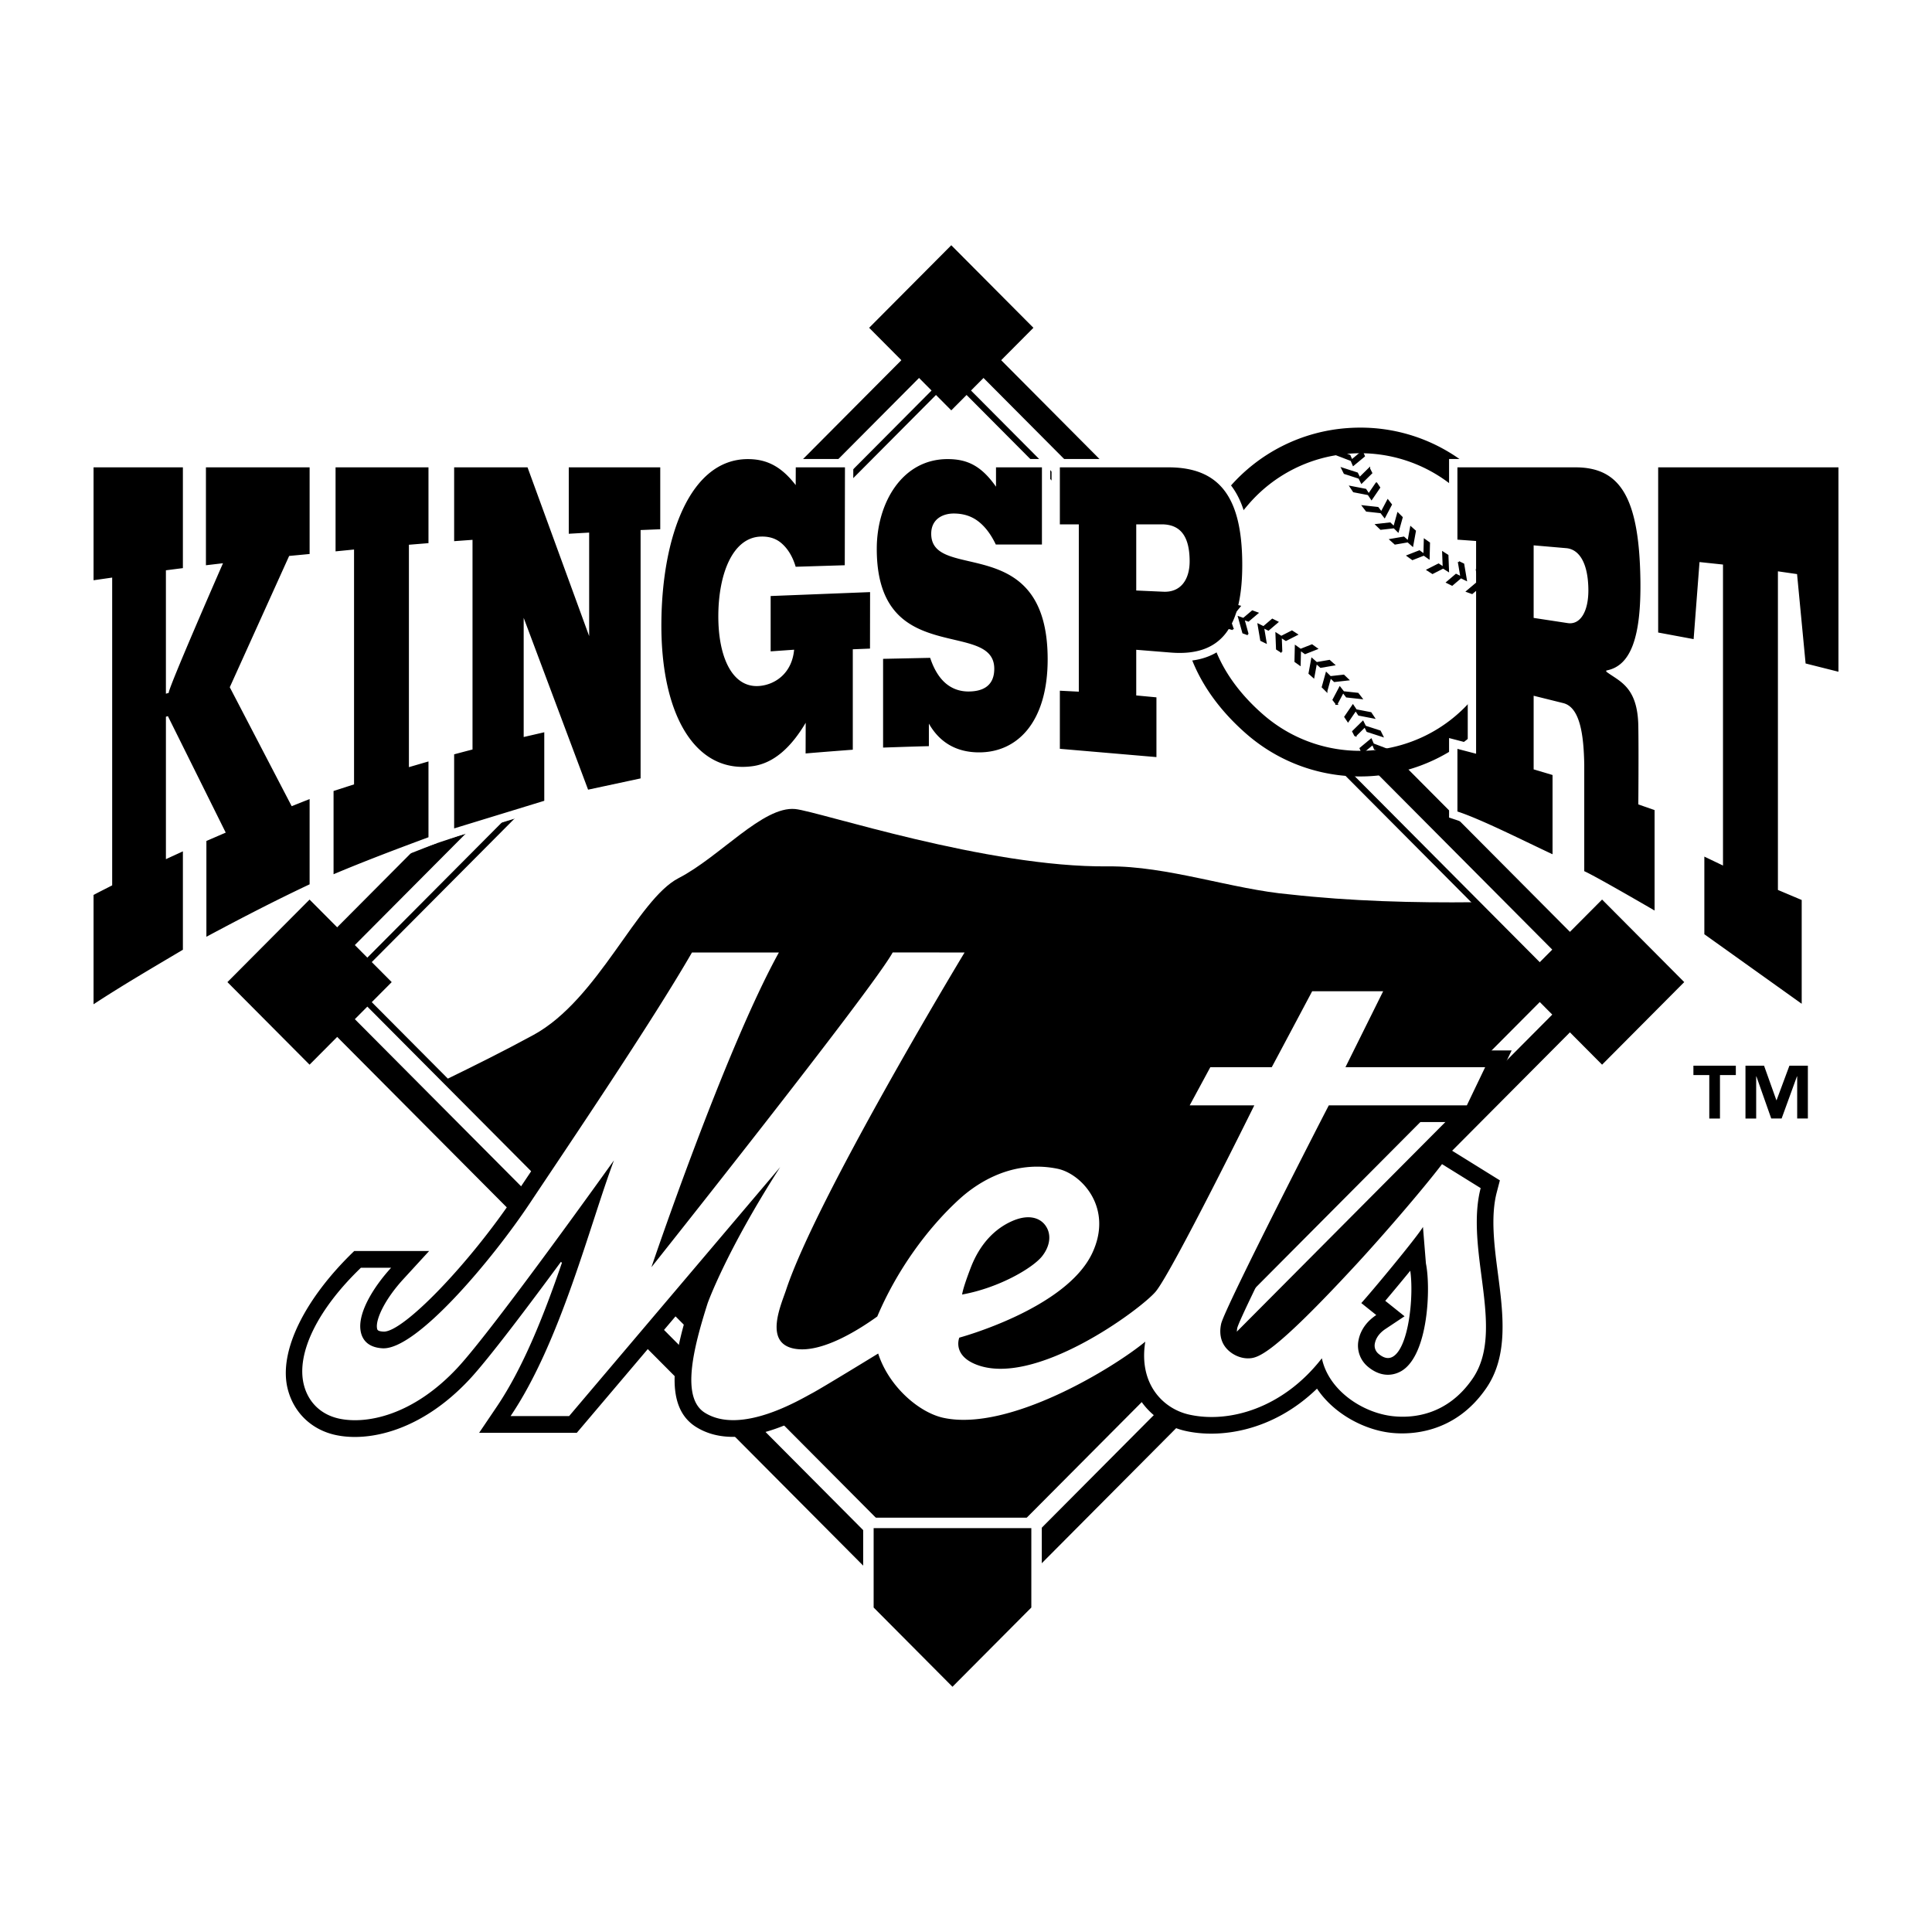 <svg xmlns="http://www.w3.org/2000/svg" width="2500" height="2500" viewBox="0 0 192.756 192.756"><g fill-rule="evenodd" clip-rule="evenodd"><path fill="#fff" d="M0 0h192.756v192.756H0V0z"/><path d="M96.377 35.952l60.25 60.558 2.35 2.361V97.1l-2.35 2.361-60.25 60.557-2.35 2.361h1.762l-2.35-2.361-60.247-60.557-2.35-2.361v1.771l2.35-2.361L93.44 35.952l2.35-2.362h-1.762l2.349 2.362zm-2.349-4.133l-2.35 2.362L31.43 94.737 29.08 97.1l-.88.886.881.885 2.35 2.361 60.248 60.559 2.35 2.361.881.887.881-.887 2.351-2.361 60.246-60.559 2.352-2.361.881-.885-.881-.887-2.352-2.363-60.247-60.555-2.351-2.362-.881-.885-.881.885z"/><path fill="#fff" stroke="#000" stroke-width=".626" stroke-miterlimit="2.613" d="M94.909 37.428l60.249 60.558-60.249 60.557-60.248-60.557 60.248-60.558z"/><path d="M38.167 86.081c5.884-2.319 14.306-4.755 17.883-5.914l23.076-25.63c-4.499-4.059-10.384-.812-10.384-.812L48.205 74.716s-7.731 6.609-9.346 8.349c-1.615 1.74-.692 3.016-.692 3.016zM115.471 61.373c2.975 0 5.385-2.826 5.385-6.314 0-3.487-2.41-6.314-5.385-6.314s-5.385 2.828-5.385 6.314c0 3.487 2.41 6.314 5.385 6.314z" fill="#fff"/><path d="M146.041 48.156c-3.176-2.777-7.238-4.142-11.438-3.848s-8.033 2.215-10.795 5.409c-3.145 3.634-4.662 7.635-4.389 11.568.271 3.892 2.324 7.619 5.941 10.779 6.557 5.731 16.531 5.032 22.234-1.56 5.703-6.592 5.006-16.618-1.553-22.348z" fill="#fff"/><path d="M148.768 71.49c-6.264 7.243-17.225 8.012-24.432 1.716-3.91-3.418-6.135-7.518-6.436-11.857-.305-4.378 1.332-8.769 4.732-12.699a17.163 17.163 0 0 1 11.859-5.943c4.615-.324 9.078 1.178 12.57 4.228 3.484 3.046 5.582 7.28 5.904 11.923.322 4.642-1.168 9.129-4.197 12.632z"/><path d="M145.391 48.865a14.627 14.627 0 0 0-10.721-3.606 14.642 14.642 0 0 0-10.117 5.069c-2.949 3.406-4.371 7.155-4.115 10.843.254 3.647 2.18 7.142 5.57 10.103 6.146 5.373 15.496 4.716 20.84-1.462 5.343-6.179 4.689-15.575-1.457-20.947z" fill="#fff"/><path d="M94.909 158.543l60.249-60.557-7.93-7.971c-6.238.07-12.463-.104-18.543-.78-5.732-.5-12.24-2.859-18.152-2.797-12.086.125-28.862-5.493-31.194-5.72-3.218-.313-7.515 4.769-11.629 6.888-4.154 2.14-7.975 12.108-14.497 15.657-2.994 1.629-5.916 3.078-8.828 4.496l50.524 50.784z"/><path stroke="#fff" stroke-width="2.087" stroke-miterlimit="2.613" d="M95.028 152.461h7.868v7.922l-7.868 7.906-7.865-7.906v-7.922h7.865z"/><path d="M95.028 152.461h7.868v7.922l-7.868 7.906-7.865-7.906v-7.922h7.865zM159.84 106.223l8.195-8.239-8.195-8.236-8.195 8.236 8.195 8.239zM94.909 40.941l8.195-8.237-8.195-8.236-8.195 8.236 8.195 8.237zM30.885 106.223l8.195-8.237-8.195-8.236-8.195 8.236 8.195 8.237z"/><path d="M29.49 79.383l-5.641-10.841 5.558-12.288 2.319-.221c-.005.001-.005-10.24-.005-10.24H19.716v11.543c.001-.002 1.188-.141 1.188-.141-1.654 3.781-2.775 6.372-3.52 8.158v-7.719l1.693-.216.001-11.626H8.504v13.062l1.858-.266v29.231l-1.858.966v12.955l10.575-6.507-.001-11.593-1.694.778v-9.821l4.001 8.057-1.624.704-.001 11.499 11.961-6.095V78.494l-2.231.889zM32.648 45.792V55.93l1.844-.183v21.901l-2.043.66v10.171l11.13-4.363v-9.261l-1.952.57V55.118l1.952-.159v-9.167H32.648zM55.916 45.792v7.4l-2.703-7.4H44.48v9.099l1.833-.135v19.378l-1.837.482c.004-.001.004 9.16.004 9.16l10.655-3.264v-8.503l-2.054.474v-6.256l5.07 13.525 6.592-1.414V53.685l1.962-.079v-7.813H55.916v-.001zm.876 8.294l1.157-.067v4.745l-1.697-4.646.54-.032z" fill="#fff"/><path d="M76.056 58.663v7.218l2.129-.15c-.998 2.235-3.621 1.756-4.083 1.331-1.035-.952-1.618-3.018-1.604-5.667.021-3.44 1.088-6.947 3.43-7.026.626-.02 1.115.129 1.494.457.524.452 1.349 2.576 1.349 2.576l6.342-.199.022-11.41h-6.569l-.002.546c-1.155-.936-2.427-1.369-3.954-1.369-5.666 0-9.376 6.734-9.455 17.155-.046 6.21 1.462 10.983 4.249 13.438 1.611 1.421 3.622 2.01 5.813 1.702 1.576-.221 3.024-1.083 4.328-2.562l-.003 1.375 6.367-.508c.004 0 .004-9.987.004-9.987l1.715-.069.009-7.307-11.581.456z" fill="#fff"/><path d="M98.961 55.727c-.719-.226-1.414-.386-2.087-.542-2.276-.528-3.136-.831-3.136-1.93 0-1.031.881-1.186 1.407-1.186.794-.001 1.443.206 1.985.637.568.448 1.701 2.456 1.701 2.456h5.953v-9.369h-6.242v.57c-1.131-.971-2.387-1.393-4.003-1.393-5.177 0-7.89 4.917-7.894 9.774-.006 6.644 3.449 8.519 6.46 9.409a32.38 32.38 0 0 0 1.881.481c2.454.576 3.38.904 3.38 2.088 0 .473-.105.809-.322 1.026-.34.34-.973.409-1.444.407a2.59 2.59 0 0 1-1.707-.615c-.533-.451-1.494-2.755-1.494-2.755l-6.124.13v10.536l6.223-.198c.007 0 .008-.612.008-.771 1.095.905 2.462 1.391 4.05 1.415 1.979.031 3.73-.652 5.064-1.975 1.793-1.776 2.74-4.601 2.736-8.167-.008-7.199-3.653-9.171-6.395-10.028z" fill="#fff"/><path d="M116.611 45.792h-11.699v7.358h1.889v14.98l-1.889-.096v7.441l11.299.97v-7.632l-.754-.071-1.262-.118v-2.892l2.449.198c2.465.216 4.324-.29 5.678-1.547 1.678-1.56 2.48-4.263 2.447-8.264-.035-4.422-.917-10.304-8.158-10.327zm-2.416 7.359h1.818c.939.025 1.832.385 1.846 2.815.006.833-.203 1.497-.59 1.865-.285.273-.682.397-1.182.37l-1.893-.086v-4.964h.001zM165.352 80.035l-1.061-.37c.01-1.449.029-5.181-.006-7.248-.053-3.233-1.275-4.497-2.385-5.294 2.373-1.59 2.652-5.73 2.594-9.356-.139-8.459-2.23-11.929-7.221-11.975H144.574v8.825l.771.056 1.092.079V74.12l-.824-.214-1.039-.271V81.571l.576.187c1.752.571 4.604 1.938 7.121 3.146l2.275 1.083 1.188.563c-.008-.003-.008-1.321-.008-1.321v-8.531l-.596-.177-1.289-.384v-5.656l1.914.477c.922.225 1.418 2.027 1.475 5.354V87.458l.492.22c.914.411 4.939 2.723 6.938 3.888l1.248.727V80.23l-.556-.195zm-11.51-24.716l2.354.202c.871.079 1.412 1.293 1.445 3.251.021 1.366-.318 2.156-.643 2.438a.53.53 0 0 1-.469.129l-2.688-.408v-5.612h.001z" fill="#fff"/><path fill="#fff" d="M183.422 45.792h-18.817V63.803l.68.125 3.537.657.908.169.073-.924.521-6.832.75.08v27.955l-.672-.323-1.189-.568v9.5l.349.248 9.713 6.938 1.311.938V89.237l-.508-.215-1.863-.788v-30.27l.312.046.789 8.263.057.589.568.142 3.28.825 1.031.259V45.792h-.83z"/><path d="M9.334 100.195V89.288c.606-.322 1.247-.64 1.858-.956V57.625l-1.858.267V46.627h8.913v10.055c-.571.072-1.121.144-1.694.216v12.313c.094-.027.188-.055.293-.082-.3.082 5.402-12.934 5.402-12.934l-1.702.2v-9.769H30.89v8.646c-.634.063-2.041.194-2.041.194l-5.924 13.1 6.176 11.867 1.789-.712v8.508c-3.478 1.641-6.853 3.386-10.298 5.233v-9.558l1.929-.835-5.771-11.62s-.133.039-.197.061v14.21c.56-.263 1.136-.522 1.694-.781v9.817c-2.915 1.732-6.031 3.547-8.913 5.439zM42.749 83.533c-3.117 1.154-6.372 2.382-9.47 3.69v-8.306l2.044-.659V54.826l-1.844.183v-8.381h9.27v7.562l-1.952.159v22.189l1.952-.569v7.564zM45.31 46.627h7.322l6.148 16.836V53.137l-2.034.116v-6.626h9.127v6.177l-1.961.079v24.779l-5.238 1.123-6.426-17.143v11.89l2.054-.474v6.837L45.31 82.65v-7.39s1.215-.325 1.833-.482V53.859l-1.833.133v-7.365zM85.083 74.799s-3.138.235-4.708.374l.01-3.064c-1.445 2.445-3.175 4.034-5.282 4.33-5.681.797-9.186-5.039-9.117-14.308.065-8.672 2.897-16.326 8.625-16.326 1.832 0 3.306.682 4.776 2.595l.007-1.772h4.908l-.019 9.766-4.898.152c-.328-1.106-.839-1.851-1.422-2.353-.583-.504-1.296-.684-2.064-.658-2.812.094-4.207 3.732-4.232 7.855-.024 4.205 1.42 7.304 4.14 7.045 1.564-.149 3.21-1.281 3.423-3.614l-2.342.165v-5.521l9.92-.391-.008 5.636-1.716.069v10.02h-.001zM99.352 54.326c-.465-.972-1.02-1.734-1.707-2.278-.69-.544-1.511-.815-2.501-.814-1.016 0-2.236.508-2.236 2.021 0 2.445 2.899 2.358 5.806 3.268 2.91.91 5.805 2.832 5.812 9.234.006 6.248-3 9.369-6.957 9.307-1.762-.027-3.645-.676-4.894-2.87v2.251c-1.524.034-4.569.142-4.569.142v-8.854l4.697-.099c.381 1.16.919 2.007 1.555 2.546.636.538 1.4.807 2.239.811 1.197.003 2.602-.368 2.602-2.269-.002-2.483-2.93-2.502-5.858-3.37-2.929-.867-5.87-2.558-5.865-8.608.004-4.568 2.531-8.939 7.063-8.939 1.96 0 3.361.659 4.833 2.755v-1.933h4.582v7.699h-4.602zM105.742 74.709v-5.797l1.891.096V52.315h-1.891v-5.688h10.867c5.117.016 7.277 3.038 7.33 9.5.053 6.461-2.076 9.423-7.229 8.972l-3.348-.27v4.556l2.016.189v5.962l-9.636-.827zm7.621-15.794l2.68.12c1.746.096 2.658-1.197 2.648-3.073-.014-2.285-.789-3.596-2.678-3.646h-2.65v6.599zM158.061 86.916V76.297c-.051-2.977-.42-5.738-2.104-6.15l-2.945-.732v7.346l1.885.561v7.907c-2.732-1.271-7.094-3.485-9.49-4.266v-6.249l1.863.486V53.975l-1.863-.135v-7.213h11.859c4.334.041 6.262 2.935 6.396 11.154.096 5.813-.969 8.678-3.404 9.116v.111c1.26.967 3.133 1.453 3.197 5.424.045 2.607 0 7.824 0 7.824l1.623.567v10.02s-5.82-3.39-7.017-3.927zm-5.049-25.267l3.383.515c1.254.208 2.115-1.137 2.076-3.407-.043-2.657-.949-3.957-2.205-4.067l-3.254-.281v7.24zM170.043 93.209v-7.746l1.861.892v-30.03l-2.343-.248-.588 7.688-3.537-.658v-16.48h17.986v20.392l-3.277-.824-.852-8.918-1.91-.276V88.79l2.373 1.002v10.354l-9.713-6.937zM68.08 93.361c-3.455 5.991-10.76 17.026-14.837 23.122l-1.78 2.662c-4.602 6.91-11.27 13.828-13.212 13.709-.602-.037-.618-.174-.644-.402-.1-.865.776-2.805 2.639-4.838l2.569-2.801h-7.472c-4.851 4.66-7.58 9.961-6.646 13.732.593 2.391 2.398 4.125 4.834 4.635 3.287.691 8.516-.414 13.327-5.576 1.866-2.002 5.854-7.289 9.351-12.043-1.755 5.162-3.881 10.695-6.645 14.785l-1.762 2.607h9.744l11.528-13.598-.04.107-.009.025-.008.025c-1.613 5.076-3.044 10.676.422 12.852 4.173 2.619 10.114-.654 12.067-1.729l.304-.166c.686-.363 3.294-1.943 5.053-3.014 1.531 2.777 4.247 5.055 6.917 5.631 6.106 1.32 14.438-3.119 18.89-6.039.668 3.184 3.086 5.145 5.58 5.711 3.482.789 8.75.049 13.148-4.213 1.688 2.533 4.73 4.115 7.381 4.406 1.807.199 6.35.162 9.518-4.473 2.219-3.244 1.672-7.436 1.141-11.486-.344-2.635-.736-5.621-.107-8.031l.312-1.195-6.18-3.836-.912 1.199c-1.988 2.604-5.918 7.139-8.42 9.846-7.102 7.689-9.066 8.861-9.607 8.879-.32.01-.736-.195-.947-.465-.221-.281-.18-.691-.127-.928.494-1.604 8.07-16.545 10.127-20.512h13.814l3.428-7.148H136.92l3.762-7.576h-10.764l-4.029 7.576h-6.125l-3.865 7.148h6.555c-3.141 6.283-7.426 14.607-8.418 15.826-1.424 1.752-11.436 8.805-16.146 6.764a.093.093 0 0 1-.02-.01c3.303-1.119 10.342-4 12.6-8.781 1.111-2.354 1.145-4.812.094-6.926-.975-1.955-2.83-3.469-4.73-3.855-5.322-1.086-9.338 1.697-11.257 3.453-3.396 3.109-6.43 7.395-8.382 11.822-2.779 1.938-5.241 2.932-6.633 2.672-.236-.045-.344-.109-.356-.133-.292-.512.383-2.385.603-3.002.077-.207.146-.404.206-.586 2.993-9.008 17.498-33.055 17.642-33.293l1.543-2.539-11.115-.01c-1.325 2.636-10.939 14.98-18.134 24.125 2.589-6.994 6.212-16.201 9.214-21.638l1.37-2.48H68.08v.003zm33.545 30.006c.689-.309 1.186-.303 1.32-.139.211.262-.014.736-.271 1.066-.424.541-2.029 1.604-4.107 2.4.699-1.608 1.724-2.731 3.058-3.327zm37.363 11.975c-.436.264-.906.178-1.438-.262a1.053 1.053 0 0 1-.385-1.02c.068-.393.309-.967 1.062-1.467l1.906-1.268-1.789-1.432-.137-.109c.713-.842 1.625-1.938 2.496-3.002.363 2.507-.133 7.597-1.715 8.56z"/><path d="M95.692 119.66c-3.201 2.928-6.234 7.121-8.167 11.688-1.599 1.148-5.497 3.729-8.271 3.209-3.063-.574-1.335-4.33-.817-5.889 3.016-9.08 17.135-32.545 17.8-33.637l-7.173-.006c-1.995 3.651-24.072 31.405-24.072 31.405s7.287-21.566 12.717-31.399h-8.671c-4.036 6.997-12.446 19.417-16.194 25.043-3.682 5.527-11.301 14.654-14.694 14.445-1.669-.104-2.105-1.107-2.191-1.877-.204-1.773 1.34-4.279 3.066-6.16H36.01c-4.315 4.146-6.473 8.535-5.699 11.66.425 1.717 1.67 3.006 3.561 3.402 2.679.562 7.312-.293 11.776-5.084 3.59-3.852 15.607-20.693 15.607-20.693-2.424 6.467-5.314 18.113-10.314 25.516h5.84l21.058-24.842c-5.407 8.418-7.237 13.582-7.237 13.582-1.447 4.549-2.663 9.43-.282 10.924 3.609 2.268 9.533-1.328 10.717-1.953.984-.521 6.58-3.953 6.58-3.953 1.05 3.27 4.052 5.883 6.515 6.416 6.54 1.412 16.977-4.996 20.133-7.6-.689 4.275 1.83 6.701 4.352 7.271 3.994.906 9.393-.623 13.266-5.613.666 3.18 4.025 5.441 7.08 5.777 1.875.207 5.4-.008 7.967-3.758 1.857-2.717 1.375-6.412.863-10.322-.385-2.93-.76-6.02-.066-8.674l-3.855-2.393c-2.023 2.648-5.975 7.209-8.521 9.967-8.379 9.07-9.832 9.383-10.775 9.41-.857.025-1.768-.42-2.301-1.098-.52-.662-.627-1.518-.438-2.355.361-1.602 10.721-21.791 10.742-21.789h13.77l1.826-3.807h-13.938l3.762-7.578h-7.082s-4.023 7.578-4.035 7.578h-6.127l-2.059 3.807h6.447s-8.154 16.508-9.818 18.555c-1.396 1.717-12.23 9.777-18.092 7.238-2.218-.961-1.522-2.617-1.522-2.617s10.631-2.859 13.258-8.424c2.141-4.531-1.078-7.941-3.467-8.428-4.981-1.014-8.63 1.976-9.81 3.056zm1.163 6.809c.936-2.428 2.442-3.889 4.094-4.627 1.605-.719 2.715-.367 3.283.332.701.867.582 2.086-.254 3.152-.893 1.143-4.24 3.15-7.988 3.83.087-.574.483-1.693.865-2.687zm42.993 10.301c-.496.301-1.816.867-3.352-.398a2.73 2.73 0 0 1-.967-2.602c.107-.609.469-1.697 1.781-2.568l-1.492-1.195c.951-1.041 5.482-6.475 6.152-7.594l.295 3.643c.491 2.382.256 9.089-2.417 10.714z" fill="#fff"/><path d="M173.184 107.262h-1.582v4.336h-1.066v-4.336h-1.584v-.938h4.232v.938zm7.187 4.33h-1.066v-4.197h-.025l-1.527 4.197h-1.037l-1.479-4.197h-.023v4.203h-1.068v-5.273H176l1.229 3.443h.021l1.279-3.443h1.842v5.267z"/><path stroke="#000" stroke-width=".187" stroke-miterlimit="2.613" d="M134.842 45.916l-.192-.451-1.468-.561.189.45 1.471.562zM135.898 45.082l.182.42-1.053.871-.179-.42 1.05-.871zM135.625 47.68l-.227-.454-1.478-.48.225.454 1.48.48zM136.604 46.765l.212.423-.968.953-.213-.422.969-.954zM136.539 49.31l-.301-.451-1.472-.284.3.45 1.473.285zM137.326 48.225l.281.419-.767 1.124-.283-.418.769-1.125zM137.799 51.112l-.34-.441-1.447-.159.338.441 1.449.159zM138.463 49.937l.316.409-.64 1.216-.319-.409.643-1.216zM139.096 52.615l-.418-.399-1.33.15.418.399 1.33-.15zM139.475 51.247l.38.377-.38 1.368-.379-.377.379-1.368zM140.48 54.016l-.431-.386-1.291.224.43.385 1.292-.223zM140.771 52.63l.403.357-.26 1.423-.402-.357.259-1.423zM142.072 55.335l-.465-.334-1.146.451.465.334 1.146-.451zM142.145 53.872l.433.306-.037 1.499-.434-.307.038-1.498zM143.994 56.624l-.474-.307-1.073.546.477.307 1.07-.546zM136.408 76.522l-.14-.414 1.14-.771.141.414-1.141.771zM136.979 74.252l.189.451 1.471.56-.192-.451-1.468-.56zM135.92 75.086l-.18-.42 1.051-.872.182.421-1.053.871zM136.195 72.487l.225.455 1.48.48-.226-.455-1.479-.48zM135.217 73.401l-.215-.422.969-.953.213.423-.967.952zM135.279 70.857l.301.451 1.473.284-.301-.451-1.473-.284zM134.494 71.942l-.281-.419.767-1.124.282.418-.768 1.125zM134.02 69.056l.339.44 1.45.159-.34-.441-1.449-.158zM133.355 70.23l-.316-.408.641-1.216.32.409-.645 1.215zM132.725 67.551l.416.4 1.33-.149-.416-.398-1.33.147zM132.344 68.92l-.379-.377.379-1.368.381.376-.381 1.369zM131.34 66.152l.43.385 1.292-.223-.431-.385-1.291.223zM131.047 67.537l-.402-.356.261-1.423.403.355-.262 1.424zM129.748 64.833l.465.334 1.146-.451-.466-.334-1.145.451zM129.674 66.296l-.432-.307.035-1.499.434.307-.037 1.499zM127.824 63.543l.475.307 1.072-.545-.475-.307-1.072.545zM127.844 65.029l-.442-.283-.058-1.52.443.283.057 1.52zM126.059 62.579l.486.241.885-.753-.487-.242-.884.754zM126.275 64.09l-.451-.221-.26-1.54.454.221.257 1.54zM124.061 61.748l.482.175.891-.752-.481-.175-.892.752zM124.482 63.274l-.445-.158-.424-1.527.448.159.421 1.526zM122.486 61.269l.467.113.719-.883-.467-.115-.719.885zM123.004 62.77l-.44-.117-.515-1.502.437.118.518 1.501zM120.938 60.903l.457.087.642-.936-.459-.087-.64.936z"/><path stroke="#000" stroke-width=".187" stroke-miterlimit="2.613" d="M121.533 62.372l-.424-.079-.597-1.467.426.077.595 1.469zM119.367 60.726l.42.002.401-1.071-.42-.003-.401 1.072zM147.76 58.419l-.483-.174-.892.752.48.174.895-.752zM147.336 56.894l.447.158.424 1.527-.447-.16-.424-1.525zM149.332 58.899l-.467-.114-.719.884.469.114.717-.884zM148.816 57.397l.438.117.517 1.503-.439-.118-.516-1.502zM150.881 59.264l-.457-.087-.643.936.459.087.641-.936zM150.283 57.796l.428.077.596 1.469-.426-.078-.598-1.468zM143.977 55.138l.441.282.059 1.52-.444-.283-.056-1.519zM145.76 57.589l-.485-.242-.884.754.484.24.885-.752zM145.543 56.077l.451.22.26 1.542-.451-.221-.26-1.541z"/></g></svg>